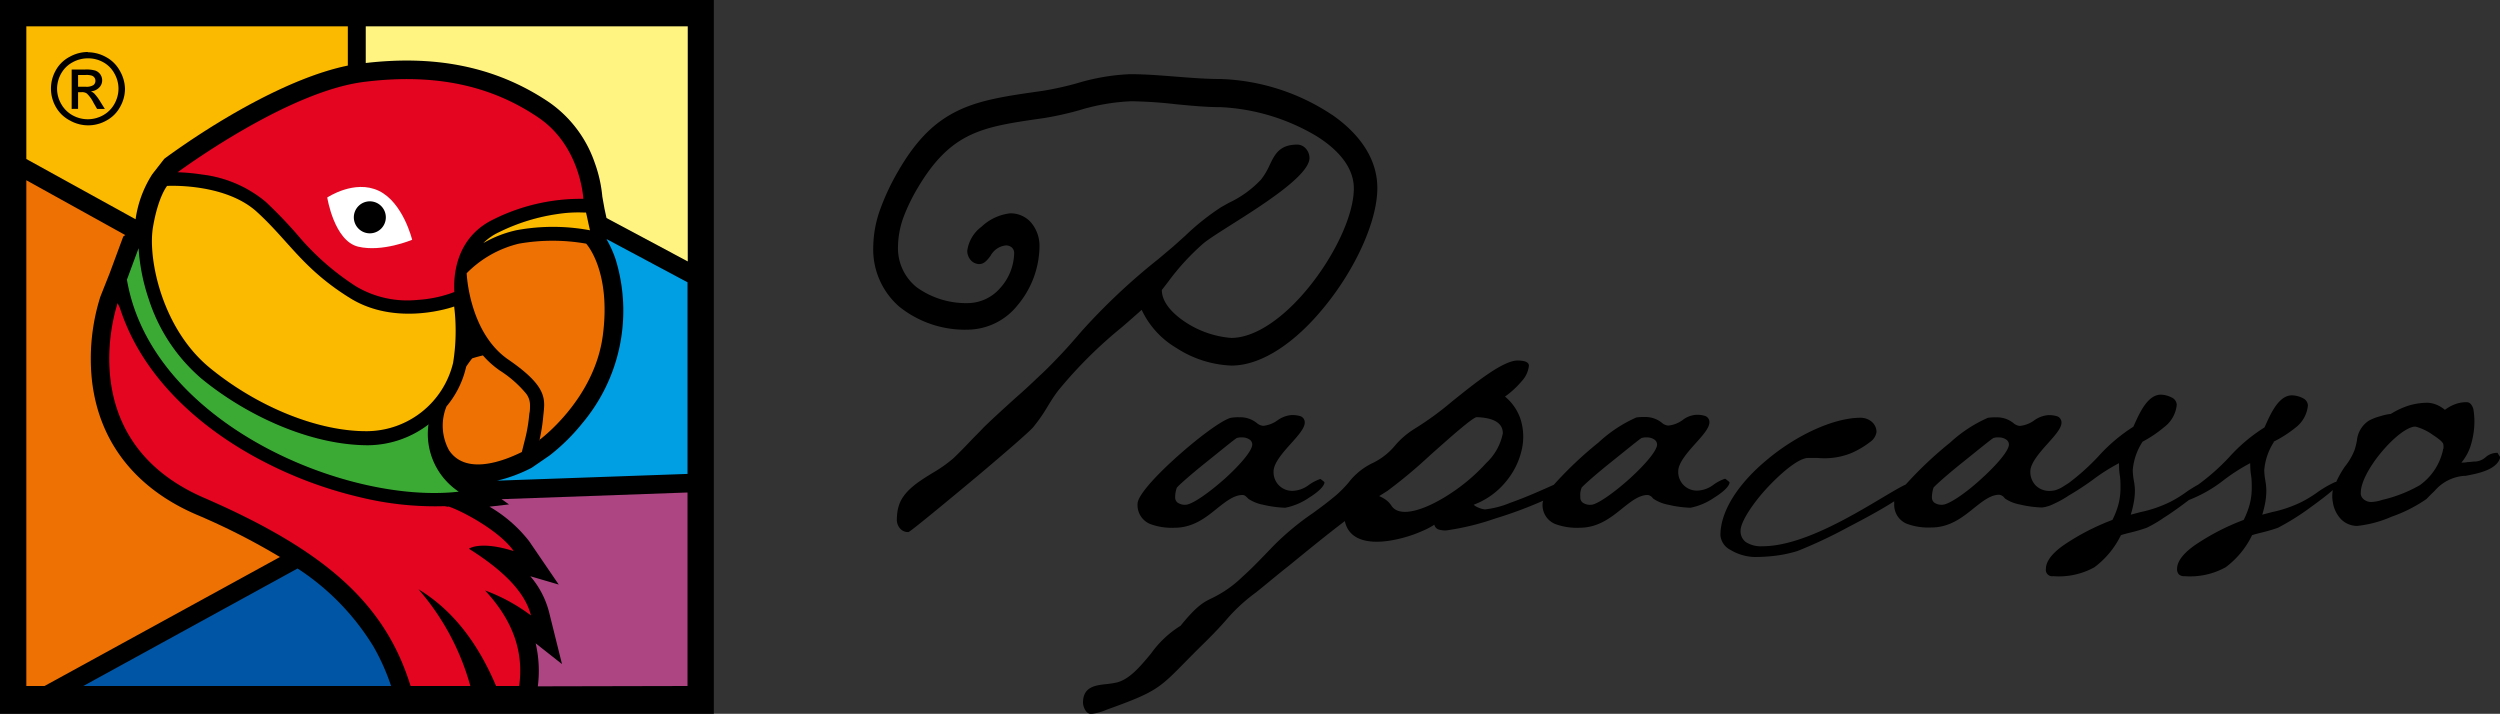<svg viewBox="0 0 300 85.66" xmlns="http://www.w3.org/2000/svg">
  <rect x="0" y="0" width="300" height="85.66" fill="#333333" stroke="none"/>
  <defs>
    <style>.cls-1{fill:#fbb900;}.cls-1,.cls-10,.cls-2,.cls-3,.cls-4,.cls-5,.cls-6,.cls-7,.cls-8,.cls-9{fill-rule:evenodd;}.cls-2{fill:#fff482;}.cls-3{fill:#ee7203;}.cls-4{fill:#0056a4;}.cls-5{fill:#009fe3;}.cls-6{fill:#ad4582;}.cls-7{fill:#e40521;}.cls-8{fill:#3baa35;}.cls-9{fill:#fff;}</style>
  </defs>
  <g data-sanitized-data-name="Layer 2" data-name="Layer 2" id="Layer_2">
    <g data-sanitized-data-name="Layer 1" data-name="Layer 1" id="Layer_1-2">
      <path d="M159.86,13.78c3.14,2.18,5.42,5.14,5.42,8.79,0,4-2.67,9.78-6.39,14.3-3.25,4-7.32,7-11.13,7a13.07,13.07,0,0,1-6.62-2.13A10.45,10.45,0,0,1,137,37.18c-.8.72-1.59,1.41-2.38,2.09A53.32,53.32,0,0,0,127,46.85h0c-.48.62-.9,1.29-1.33,2a19.27,19.27,0,0,1-1.7,2.43c-.47.55-3.38,3.07-6.5,5.7-4,3.34-8.28,6.87-8.46,6.87a1.25,1.25,0,0,1-1-.43,1.58,1.58,0,0,1-.39-1,7.33,7.33,0,0,1,.07-1,4.8,4.8,0,0,1,.26-1c.65-1.62,2.35-2.68,4-3.69a16.59,16.59,0,0,0,2.44-1.72c.77-.73,1.5-1.49,2.22-2.25.48-.5,1-1,1.45-1.49h0c1.26-1.22,2.57-2.4,3.87-3.58,1-.86,1.9-1.72,2.84-2.61h0c.9-.83,1.76-1.72,2.61-2.62s1.67-1.85,2.47-2.78A75.29,75.29,0,0,1,139,31.09l1.79-1.51h0l1.45-1.3a29.11,29.11,0,0,1,4.31-3.43h0l.93-.52a12.61,12.61,0,0,0,3.85-2.79h0a8.34,8.34,0,0,0,1-1.67c.64-1.35,1.2-2.52,3.37-2.52a1.4,1.4,0,0,1,1,.48,1.71,1.71,0,0,1,.44,1.12c0,2.05-5.46,5.54-9.36,8-1.47.93-2.71,1.72-3.34,2.23a28.67,28.67,0,0,0-4.25,4.62l-.77,1c0,1.36,1.09,2.63,2.5,3.63a11.65,11.65,0,0,0,5.82,2.12c3,0,6.44-2.57,9.2-5.94,3.18-3.86,5.52-8.76,5.52-12,0-2.57-1.94-4.71-4.55-6.32a24.8,24.8,0,0,0-11.39-3.43c-1.81,0-3.6-.18-5.4-.35a53.2,53.2,0,0,0-5.37-.36,24.75,24.75,0,0,0-6.24,1.08,39.25,39.25,0,0,1-4.11.92l-.62.09c-6.89,1-10.63,1.58-14.59,8.2a22.44,22.44,0,0,0-1.7,3.44,10.68,10.68,0,0,0-.73,3.69A6,6,0,0,0,110,34.47a10.14,10.14,0,0,0,6.27,1.9A5.19,5.19,0,0,0,120,34.59h0a6.43,6.43,0,0,0,1.7-4.22.89.89,0,0,0-.27-.66h0a1.07,1.07,0,0,0-.71-.26,2.36,2.36,0,0,0-1.85,1.24c-.4.53-.77,1-1.37,1a1.39,1.39,0,0,1-1-.46,1.73,1.73,0,0,1-.43-1.13,4.31,4.31,0,0,1,1.71-2.89,6,6,0,0,1,3.43-1.61,3.26,3.26,0,0,1,2.53,1.12,4.33,4.33,0,0,1,1,2.86,11.19,11.19,0,0,1-2.64,7.06,7.75,7.75,0,0,1-5.92,2.92,12.6,12.6,0,0,1-8.28-2.77,9.1,9.1,0,0,1-3.11-7.14,13.65,13.65,0,0,1,.88-4.65,27.92,27.92,0,0,1,2-4.27c2.28-4,4.54-6.13,7.3-7.46s6-1.78,10.17-2.37a39,39,0,0,0,4.07-.9,25.56,25.56,0,0,1,6.4-1.1c1.81,0,3.62.15,5.43.29s3.6.29,5.4.29a25.64,25.64,0,0,1,13.39,4.29M166.5,58.9h0l-1,.63a4.93,4.93,0,0,1,.75.41,2.67,2.67,0,0,1,.72.74h0c1,1.55,4.14.49,7.09-1.46a22.23,22.23,0,0,0,4.31-3.68A6.64,6.64,0,0,0,180.34,52c0-1.1-.85-1.86-3.13-1.94-.45,0-3.05,2.3-5.61,4.58A59.43,59.43,0,0,1,166.5,58.9Zm29.08-1.48c1.74-1.58,3.27-3.32,3.27-4.08a.72.72,0,0,0-.31-.58,1.52,1.52,0,0,0-.87-.27h-.34l-.32.06c-.21.09-2,1.56-3.8,3s-3.4,2.87-3.43,3h0a3.53,3.53,0,0,0-.14.56,3.31,3.31,0,0,0,0,.55.77.77,0,0,0,.29.66,1.54,1.54,0,0,0,1,.25C191.65,60.57,193.73,59.09,195.58,57.42Zm-23.07,4.77,0-.07h0Zm4.24-1.65Zm4.47-.2c1.89-.66,4-1.61,5.24-2.17a45.75,45.75,0,0,1,5.36-5.07,16.51,16.51,0,0,1,4.53-3,5.65,5.65,0,0,1,1-.06,3.17,3.17,0,0,1,2.06.68,1.35,1.35,0,0,0,.77.35,3.51,3.51,0,0,0,1.73-.66,2.89,2.89,0,0,1,2.58-.53.78.78,0,0,1,.64.79c0,.68-.78,1.55-1.64,2.51s-2.1,2.33-2.1,3.35a2.23,2.23,0,0,0,2.34,2.34,3.37,3.37,0,0,0,1.91-.72,5.32,5.32,0,0,1,1.32-.69l.09,0,.08.06.32.26.09.07,0,.1c-.09.5-.89,1.18-1.81,1.75a7.67,7.67,0,0,1-2.87,1.23,13.34,13.34,0,0,1-2.66-.36h0a4.83,4.83,0,0,1-1.78-.71h0l-.1-.1h0a.86.86,0,0,0-.61-.36c-1,0-1.94.74-3,1.58-1.36,1.1-2.9,2.35-5.16,2.35a7.45,7.45,0,0,1-2.93-.45,2.45,2.45,0,0,1-1.51-2.44,1,1,0,0,1,.08-.36,50.42,50.42,0,0,1-5.76,2.14,30.89,30.89,0,0,1-5.87,1.43,2.67,2.67,0,0,1-.93-.11.78.78,0,0,1-.51-.58,7.91,7.91,0,0,1-1.35.72,15.83,15.83,0,0,1-4.21,1.23c-2.41.33-4.69-.1-5.18-2.38-2.29,1.74-4.51,3.56-6.74,5.38-1.28,1-2.57,2.1-3.92,3.18a20.77,20.77,0,0,0-3.41,3.11c-.51.59-1.19,1.37-2.75,2.91-.93.91-1.68,1.67-2.32,2.32-3.1,3.16-3.56,3.62-9.21,5.65h0l-.27.1a6.21,6.21,0,0,1-1.85.49.81.81,0,0,1-.65-.42,1.85,1.85,0,0,1-.3-.92c0-1.94,1.49-2.1,2.92-2.25A11.49,11.49,0,0,0,134,81.9c1.55-.38,2.83-1.92,4.12-3.47a12.34,12.34,0,0,1,3.55-3.34c2-2.47,2.79-2.84,3.8-3.33a13.83,13.83,0,0,0,3.65-2.57c.64-.57,1.25-1.17,1.84-1.77s1.18-1.21,1.76-1.82a32,32,0,0,1,4.79-4c1-.72,1.94-1.43,2.83-2.18h0a13.82,13.82,0,0,0,1.47-1.49,8,8,0,0,1,3-2.41,8,8,0,0,0,2.63-2.1,10,10,0,0,1,2.36-2,37,37,0,0,0,4.49-3.28c2.89-2.32,6.09-4.88,7.84-4.88a3.61,3.61,0,0,1,.71.07c.33.07.63.23.63.56a3.25,3.25,0,0,1-.87,1.86,10.9,10.9,0,0,1-2,1.84,6,6,0,0,1,1.8,2.52h0a6.93,6.93,0,0,1,.22,3.81,9,9,0,0,1-1.73,3.65,9.15,9.15,0,0,1-4.05,3l.17.14a3,3,0,0,0,1.18.42A11,11,0,0,0,181.22,60.34Zm56.58-2.92c1.75-1.58,3.27-3.32,3.27-4.08a.72.72,0,0,0-.31-.58,1.52,1.52,0,0,0-.87-.27h-.34l-.32.06c-.21.09-2,1.56-3.8,3s-3.4,2.87-3.42,3h0a3.5,3.5,0,0,0-.13.56,3.31,3.31,0,0,0-.05.55.8.8,0,0,0,.29.66,1.54,1.54,0,0,0,.95.25C233.87,60.57,236,59.09,237.8,57.42Zm62-2.91.17.26.05.07,0,.08c-.42,1.48-2.72,1.91-4.15,2.18l-.14,0h0a5.17,5.17,0,0,0-3.55,1.78c-.29.28-.62.6-1,1h0A17.35,17.35,0,0,1,287,62a13.88,13.88,0,0,1-4.14,1.11,2.73,2.73,0,0,1-1.92-.79,3.73,3.73,0,0,1-1-2.07,3.85,3.85,0,0,1,0-1.44c-.62.55-1.58,1.28-2.58,2a29.75,29.75,0,0,1-4,2.52h0a19.31,19.31,0,0,1-1.89.56c-.41.1-.82.2-1.22.33a10.46,10.46,0,0,1-3.17,3.85,8.78,8.78,0,0,1-4.94,1.07.89.89,0,0,1-.67-.21.9.9,0,0,1-.22-.67c0-1,.93-2,2.18-2.87a27.89,27.89,0,0,1,5.81-3,9.55,9.55,0,0,0,.72-1.86,7.84,7.84,0,0,0,.25-1.92c0-.54,0-1.09-.09-1.63s-.08-.93-.1-1.4a23,23,0,0,0-3.13,2A16.35,16.35,0,0,1,262.67,60c-.93.71-2,1.49-3,2.12a15.2,15.2,0,0,1-2.06,1.21h0a18.53,18.53,0,0,1-1.89.56c-.41.1-.82.2-1.21.33a10.57,10.57,0,0,1-3.18,3.85,8.78,8.78,0,0,1-4.94,1.07.76.76,0,0,1-.88-.88c0-1,.92-2,2.17-2.87a27.89,27.89,0,0,1,5.81-3,9.55,9.55,0,0,0,.72-1.86,7.84,7.84,0,0,0,.25-1.92c0-.54,0-1.09-.09-1.63s-.08-.93-.09-1.4a23,23,0,0,0-3.15,2,34.35,34.35,0,0,1-2.89,1.89,12,12,0,0,1-1.8,1,4.07,4.07,0,0,1-1.4.43,13.34,13.34,0,0,1-2.66-.36,4.7,4.7,0,0,1-1.77-.71h0l-.09-.1h0a.9.9,0,0,0-.62-.36c-1,0-1.94.74-3,1.58-1.36,1.1-2.9,2.35-5.16,2.35a7.48,7.48,0,0,1-2.93-.45,2.45,2.45,0,0,1-1.5-2.44.87.87,0,0,1,0-.26c-1.54,1-3.62,2.12-5.61,3.15a55.78,55.78,0,0,1-6,2.82h0a15.22,15.22,0,0,1-2.58.56,21,21,0,0,1-2.63.16,6,6,0,0,1-2.85-.86,2.18,2.18,0,0,1-1.19-1.75c0-3.08,2.37-6.38,5.52-9,3.54-3,8.07-5.1,11.29-5.1a2.08,2.08,0,0,1,1.37.5,1.6,1.6,0,0,1,.55,1.23,1.82,1.82,0,0,1-.81,1.21,10.71,10.71,0,0,1-2.14,1.27h0a8.54,8.54,0,0,1-4.13.61h-1.1c-1.08,0-3,1.55-4.76,3.4s-3.37,4.22-3.37,5.32a1.62,1.62,0,0,0,.63,1.38,3.37,3.37,0,0,0,2,.5c4.61,0,10.54-3.54,14.3-5.78,1.23-.73,2.23-1.33,2.89-1.63a46.31,46.31,0,0,1,5.35-5.05,16.37,16.37,0,0,1,4.5-2.95,5.65,5.65,0,0,1,1-.06,3.17,3.17,0,0,1,2.06.68,1.34,1.34,0,0,0,.78.35,3.52,3.52,0,0,0,1.72-.66,3.34,3.34,0,0,1,1.63-.63,3.21,3.21,0,0,1,1,.1.79.79,0,0,1,.65.79c0,.68-.79,1.55-1.65,2.51s-2.09,2.33-2.09,3.35a2.33,2.33,0,0,0,.65,1.69,2.31,2.31,0,0,0,1.68.65,2.87,2.87,0,0,0,.68-.09,3.57,3.57,0,0,0,.57-.23h0l.21-.11.44-.28.38-.24a27.35,27.35,0,0,0,3.54-3.18A20.11,20.11,0,0,1,256,51.21l.18-.4c.62-1.35,1.57-3.45,3.12-3.45a3,3,0,0,1,1.34.36,1,1,0,0,1,.57.85,3.8,3.8,0,0,1-1.53,2.7A14.46,14.46,0,0,1,257.11,53l-.05.08a7.35,7.35,0,0,0-1.13,3.33,8,8,0,0,0,.12,1.2,7.36,7.36,0,0,1,.14,1.25,8.16,8.16,0,0,1-.18,1.64h0a11.63,11.63,0,0,1-.32,1.26l1.18-.31a15,15,0,0,0,3.63-1.26h0a15.07,15.07,0,0,0,1.65-1h0l.32-.23.22-.15h0l.24-.15.42-.26.44-.25a25.91,25.91,0,0,0,3.72-3.3,19.91,19.91,0,0,1,4.23-3.56l.18-.4c.61-1.35,1.57-3.45,3.11-3.45a3,3,0,0,1,1.35.36,1,1,0,0,1,.57.85,3.8,3.8,0,0,1-1.53,2.7A14.46,14.46,0,0,1,272.84,53l0,.08a7.35,7.35,0,0,0-1.13,3.33,8,8,0,0,0,.12,1.2,7.36,7.36,0,0,1,.13,1.25,8.15,8.15,0,0,1-.17,1.64h0a11.63,11.63,0,0,1-.32,1.26l1.18-.31a15,15,0,0,0,3.63-1.26h0a15.17,15.17,0,0,0,1.65-1,12.61,12.61,0,0,1,2.3-1.35l.11,0A11.79,11.79,0,0,1,281.38,56a7.62,7.62,0,0,0,1.17-2h0a9.25,9.25,0,0,0,.28-1.13,3.19,3.19,0,0,1,1.45-2.4h0a5.91,5.91,0,0,1,1.34-.52,6.13,6.13,0,0,1,1.28-.28,9.5,9.5,0,0,1,2.14-1,8,8,0,0,1,2.2-.34,3.08,3.08,0,0,1,1.15.24,3.94,3.94,0,0,1,1,.61,4.84,4.84,0,0,1,1.13-.64,3.93,3.93,0,0,1,1.47-.28.68.68,0,0,1,.54.27h0a1.5,1.5,0,0,1,.29.65,9.3,9.3,0,0,1-.21,3.83,6.06,6.06,0,0,1-1.24,2.5c.24,0,.48,0,.72-.06h0c.34,0,.68-.07,1-.07a2.08,2.08,0,0,0,1.17-.5,2.09,2.09,0,0,1,1.36-.54h.09Zm-6.6-.63a1.63,1.63,0,0,0,0-.54c0-.26-.59-.72-1.24-1.14a6.36,6.36,0,0,0-2.07-1l-.22,0c-1.08.19-2.67,1.56-4,3.18s-2.37,3.5-2.37,4.7a1.18,1.18,0,0,0,0,.27,1,1,0,0,0,.4.61,1.43,1.43,0,0,0,.83.28,4.62,4.62,0,0,0,1.32-.25h0a16.51,16.51,0,0,0,4.53-1.77,7,7,0,0,0,2.68-3.83,2.86,2.86,0,0,0,.12-.55ZM158.52,57.52l.33.26.08.07,0,.1c-.1.5-.89,1.18-1.81,1.75a7.7,7.7,0,0,1-2.88,1.23,13.52,13.52,0,0,1-2.66-.36,4.7,4.7,0,0,1-1.77-.71h0l-.1-.1h0c-.19-.19-.35-.36-.61-.36-1,0-1.94.74-3,1.57-1.36,1.11-2.9,2.36-5.16,2.36a7.43,7.43,0,0,1-2.92-.45,2.44,2.44,0,0,1-1.51-2.44c0-.93,2-3.16,4.37-5.31,2.66-2.43,5.77-4.77,6.86-5a5.65,5.65,0,0,1,1-.06,3.15,3.15,0,0,1,2.06.68,1.37,1.37,0,0,0,.78.35,3.52,3.52,0,0,0,1.72-.66,3.34,3.34,0,0,1,1.63-.63,3.3,3.3,0,0,1,1,.1.78.78,0,0,1,.64.79c0,.68-.78,1.55-1.64,2.51s-2.1,2.32-2.1,3.35a2.23,2.23,0,0,0,2.33,2.34,3.43,3.43,0,0,0,1.92-.72,5.32,5.32,0,0,1,1.32-.69l.09,0ZM147,57.42c1.75-1.58,3.27-3.32,3.27-4.08a.71.71,0,0,0-.3-.58,1.54,1.54,0,0,0-.87-.27h-.35l-.31.06c-.22.09-2,1.56-3.8,3s-3.41,2.87-3.43,3h0a3.32,3.32,0,0,0-.19,1.11.77.77,0,0,0,.3.66,1.51,1.51,0,0,0,.94.25C143.05,60.57,145.13,59.09,147,57.42Z"></path>
      <rect height="85.66" width="85.66"></rect>
      <path d="M16.27,26.31a13.43,13.43,0,0,1,2-5.4l1.44-1.85.25-.19c5.66-4.11,14.55-9.52,21.78-11V3.16H3.16V19.08Z" class="cls-1"></path>
      <path d="M43.89,7.56c7.87-.91,15.3.19,22,4.71a14.6,14.6,0,0,1,5.47,7.24,16.19,16.19,0,0,1,.92,4.09l.26,1.45.24,1.11,9.75,5.21V3.16H43.89Z" class="cls-2"></path>
      <path d="M33.59,66.84a80.76,80.76,0,0,0-10-5.08c-7-3-11.66-8.4-12.55-16.06a24.68,24.68,0,0,1,1-10.09v0l1.13-2.85,1.62-4.38.24-.17L3.16,21.63V82.32H5.34Z" class="cls-3"></path>
      <path d="M46.93,82.32a26,26,0,0,0-2.1-4.71,29.5,29.5,0,0,0-9.12-9.39L10,82.32Z" class="cls-4"></path>
      <path d="M82.5,56.87v-23l-.89-.47-8.8-4.7v.06a13.05,13.05,0,0,1,1.06,2.35,21,21,0,0,1-4,19.69A23.65,23.65,0,0,1,66,54.62l0,0-2.21,1.52-.14.07a17.69,17.69,0,0,1-4,1.47Z" class="cls-5"></path>
      <path d="M82.5,82.32V59.1l-22.31.8.89.63-2.34.27a16.63,16.63,0,0,1,4.74,4.12l3.57,5.23-3.41-1a10.73,10.73,0,0,1,2.23,4.23l1.57,6.31-3.16-2.49a14.6,14.6,0,0,1,.26,5.16Z" class="cls-6"></path>
      <path d="M54.5,36.79a24,24,0,0,1-.13,6.76,10.7,10.7,0,0,1-10.24,8.19C38.29,51.81,31,48.9,25.2,44.16S17.74,31,18.35,27.31s1.7-5,1.7-5,6.92-.4,10.78,3.12S36.33,32.25,42,35.77s12.54,1,12.54,1" class="cls-1"></path>
      <path d="M21.32,20.67C23.55,19.05,35,11,43.52,9.85c9.42-1.22,16,.81,21.09,4.26S70,23.86,70,23.86a23.51,23.51,0,0,0-10.86,2.5c-4.49,2.22-4.73,6.78-4.62,8.68l-.61.22a15.1,15.1,0,0,1-3.81.73,12.07,12.07,0,0,1-7.32-1.59,31.13,31.13,0,0,1-7.1-6.24,54.23,54.23,0,0,0-3.79-3.94,14.62,14.62,0,0,0-7.67-3.28,23.1,23.1,0,0,0-2.94-.27" class="cls-7"></path>
      <path d="M64.68,52.83S71.32,48,72.34,40.24s-2-11-2-11a23.37,23.37,0,0,0-8.07,0A13.08,13.08,0,0,0,56,32.79s.27,7.11,5,10.36,4.41,4.74,4.2,6.7a21.45,21.45,0,0,1-.47,3" class="cls-3"></path>
      <path d="M70.8,27.64c-.17-.69-.31-1.45-.48-2.14l-.39,0a16,16,0,0,0-3,.18,23.29,23.29,0,0,0-7,2.16A6.64,6.64,0,0,0,58,29.17,13.91,13.91,0,0,1,62,27.62a24.11,24.11,0,0,1,8.72,0Z" class="cls-1"></path>
      <path d="M62.62,54.24c-2.19,1.09-6.71,2.82-8.73-.2a6.12,6.12,0,0,1-.31-5.27A11.22,11.22,0,0,0,55.94,44c.43-.65.73-1,.73-1s.52-.17,1.28-.35A11,11,0,0,0,60,44.48a13.48,13.48,0,0,1,3.13,2.75,2.23,2.23,0,0,1,.47,1.4c0,.35,0,.71-.08,1a19.38,19.38,0,0,1-.43,2.73Z" class="cls-3"></path>
      <path d="M51.43,50.84A8.31,8.31,0,0,0,55.05,59c-13.49,1.55-36.88-8.2-39.82-25.44l1.4-3.78a23.73,23.73,0,0,0,1.22,6.12,21,21,0,0,0,6.32,9.53c5.3,4.36,13,8,20,8a12.11,12.11,0,0,0,7.28-2.52" class="cls-8"></path>
      <path d="M53.79,60.82l-.44-.08a37.9,37.9,0,0,1-10.14-1.07,49.87,49.87,0,0,1-12.75-4.91c-6.16-3.41-11.85-8.38-14.89-14.82a26.07,26.07,0,0,1-1.19-3l-.26-.56S8.34,52.71,24.45,59.72c14.64,6.36,21.78,12.73,24.82,22.6h7.17a29.66,29.66,0,0,0-6.23-11.61c4.27,2.58,7.21,6.63,9.32,11.61H62.3c.5-3.61-.37-7.46-4.1-11.47a21.56,21.56,0,0,1,5.51,3c-.71-2.85-3.43-5.48-7.44-8,0,0,1.31-1,5.37.28-1.57-2.3-6-4.75-7.85-5.36" class="cls-7"></path>
      <path d="M49.46,28.78s-1.08-4.48-4-5.88-6.19.8-6.19.8.82,5.21,3.71,5.9,6.46-.82,6.46-.82" class="cls-9"></path>
      <path d="M44.37,28a1.92,1.92,0,1,1,1.93-1.92A1.92,1.92,0,0,1,44.37,28" class="cls-10"></path>
      <path d="M9.37,10.41h.93a1.55,1.55,0,0,0,.91-.2.64.64,0,0,0,.24-.52.64.64,0,0,0-.12-.38A.65.65,0,0,0,11,9.07,2.23,2.23,0,0,0,10.24,9H9.37ZM8.6,13.07V8.34h1.63a3.91,3.91,0,0,1,1.21.13,1.24,1.24,0,0,1,.82,1.15,1.22,1.22,0,0,1-.37.9,1.52,1.52,0,0,1-1,.44,1.24,1.24,0,0,1,.41.25,5.62,5.62,0,0,1,.7.93l.58.93h-.93l-.43-.74a3.91,3.91,0,0,0-.8-1.11,1,1,0,0,0-.61-.16H9.37v2ZM10.54,7a3.77,3.77,0,0,0-1.82.47A3.45,3.45,0,0,0,7.35,8.8a3.72,3.72,0,0,0-.5,1.84,3.67,3.67,0,0,0,.49,1.83A3.49,3.49,0,0,0,8.7,13.83a3.75,3.75,0,0,0,3.67,0,3.49,3.49,0,0,0,1.36-1.36,3.77,3.77,0,0,0,.49-1.83,3.72,3.72,0,0,0-.5-1.84,3.41,3.41,0,0,0-1.38-1.36A3.72,3.72,0,0,0,10.54,7Zm0-.73a4.54,4.54,0,0,1,2.17.57,4.08,4.08,0,0,1,1.65,1.62A4.55,4.55,0,0,1,15,10.64a4.44,4.44,0,0,1-.59,2.19,4,4,0,0,1-1.63,1.63,4.44,4.44,0,0,1-4.39,0A4.08,4.08,0,0,1,6.7,12.83a4.43,4.43,0,0,1,0-4.4A4,4,0,0,1,8.37,6.81,4.48,4.48,0,0,1,10.54,6.24Z"></path>
    </g>
  </g>
</svg>
